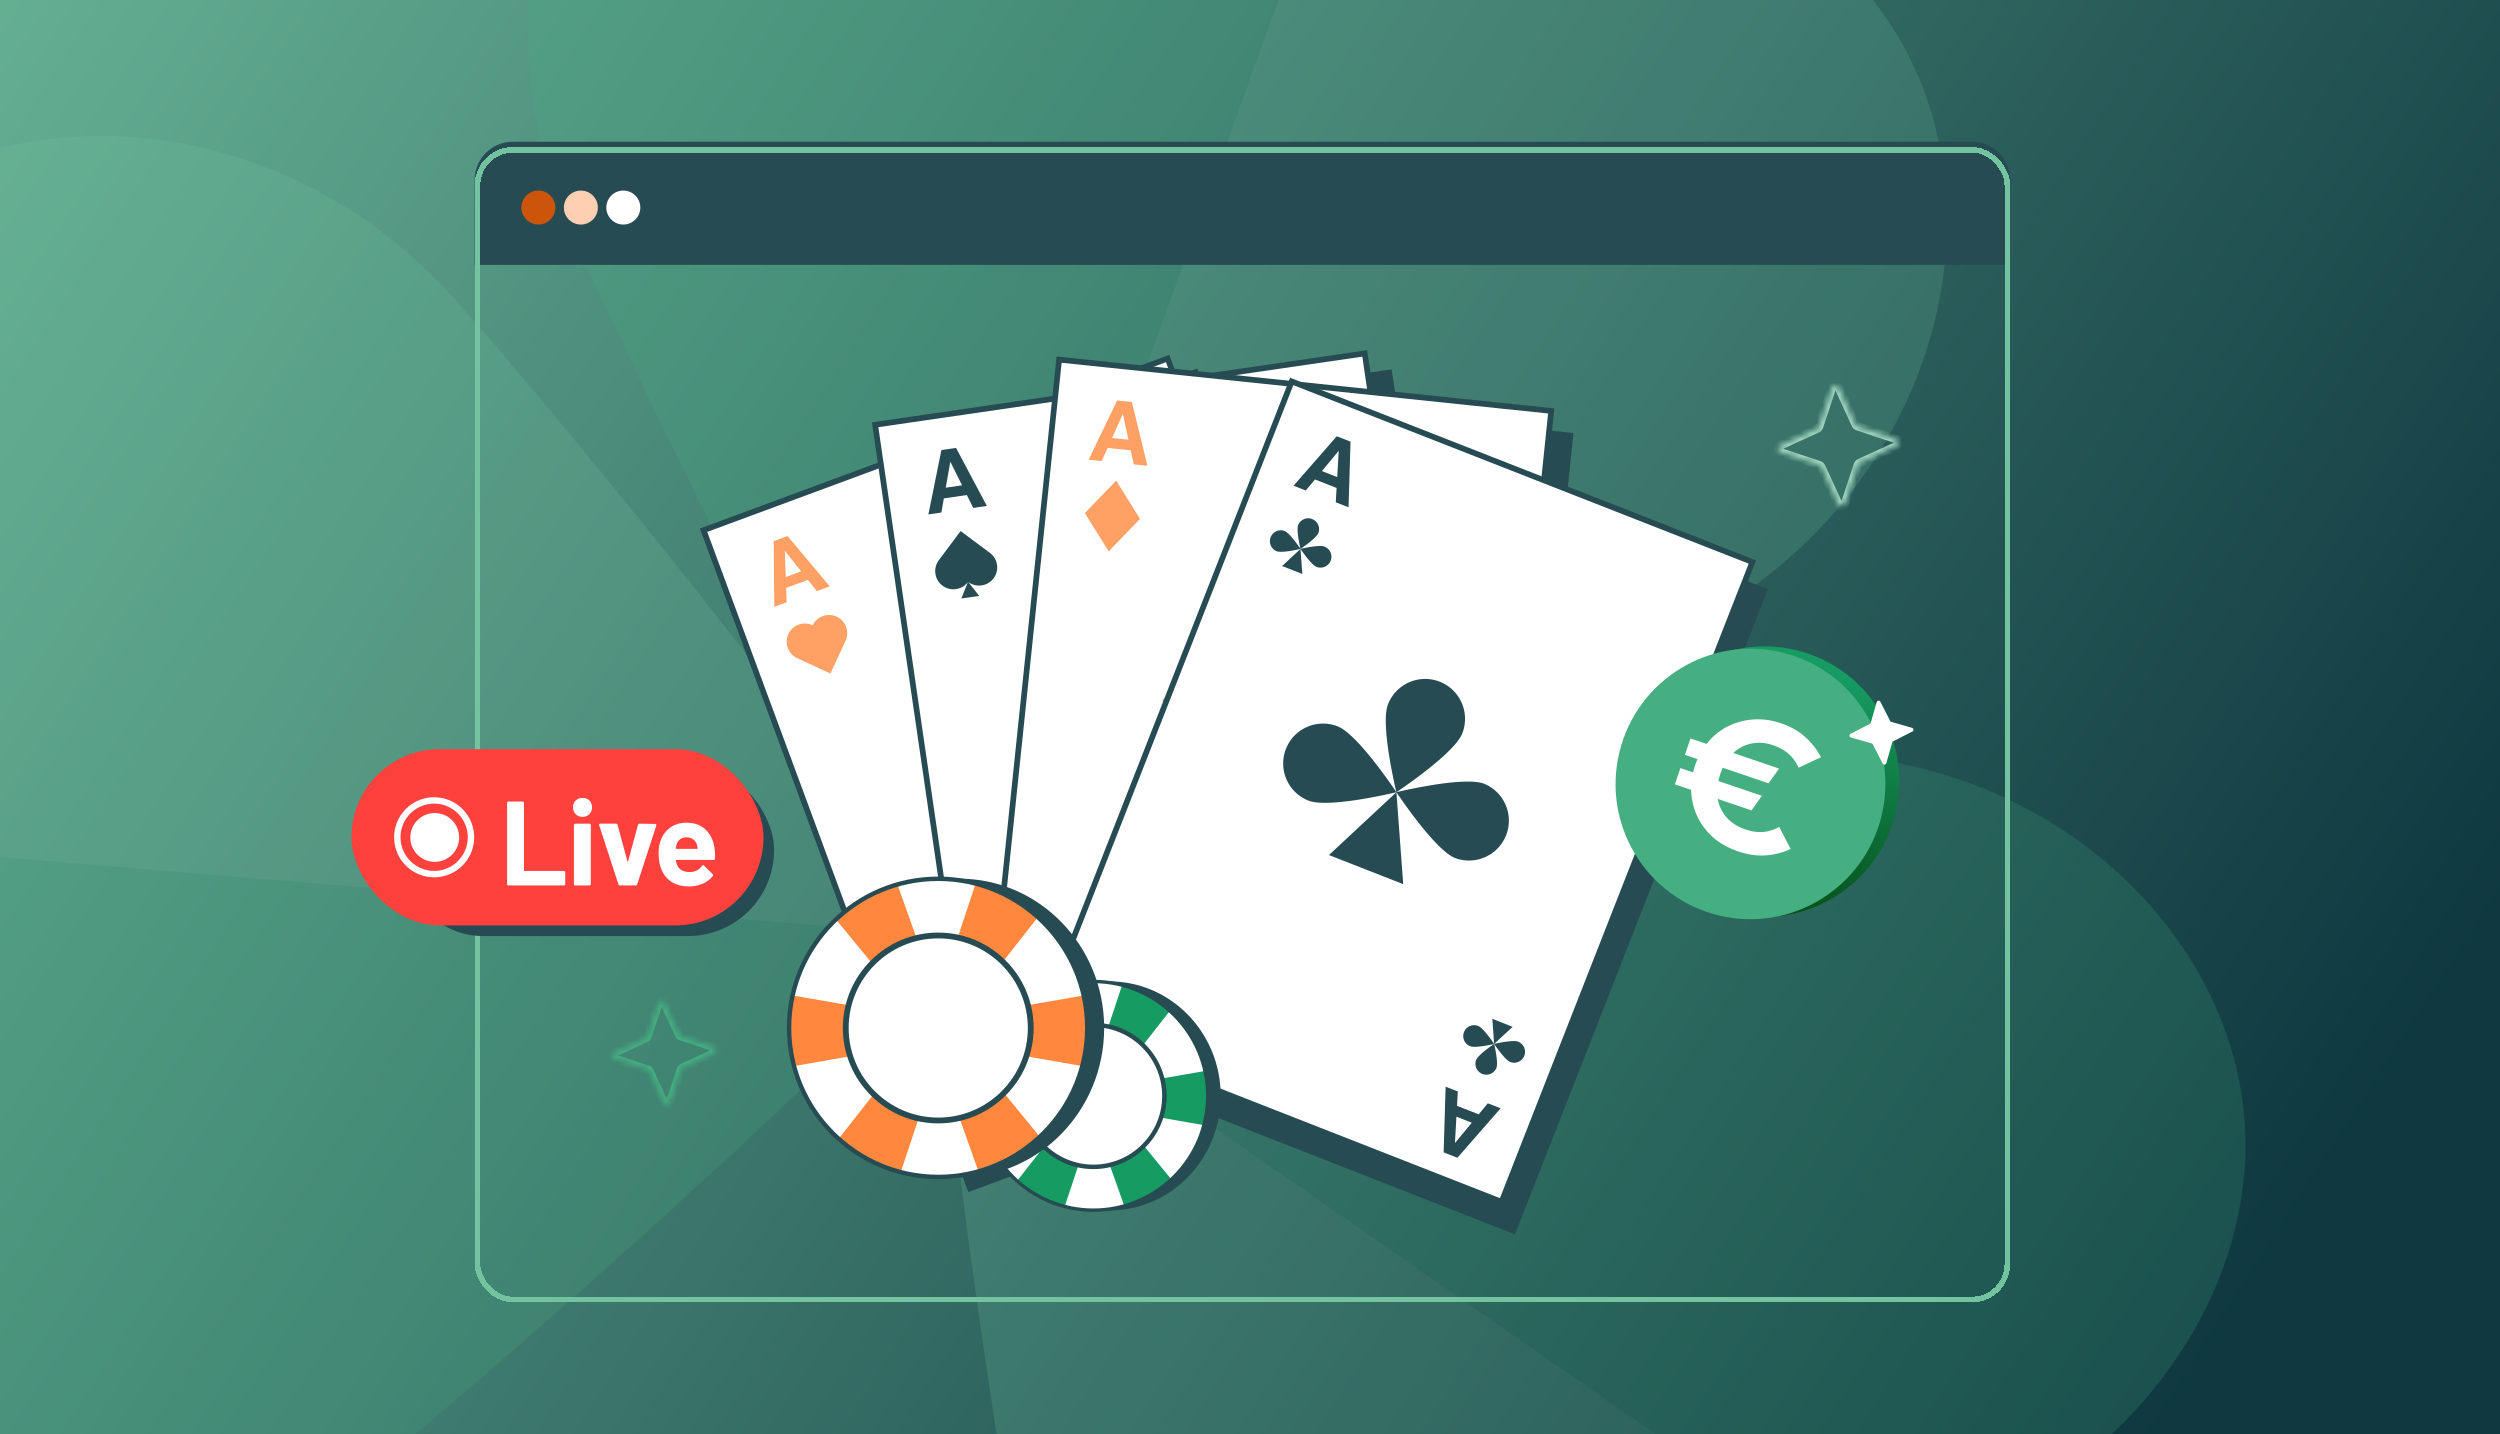 <svg width="441" height="253" fill="none" xmlns="http://www.w3.org/2000/svg"><g clip-path="url(#a)"><path fill="#A2D7C0" d="M0 0H441V253H0z"/><path fill="url(#b)" d="M-1 -2H441V253H-1z"/><g style="mix-blend-mode:overlay" opacity=".2"><path d="M-19.095 149.601c-31.273 10.748-51.438 59.893-33.077 96.212 18.36 36.319 74.04 49.006 115.848 15.052 38.527-31.289 102.782-90.667 103.202-95.69l-185.973-15.574z" fill="#45AF81"/><path d="M-19.095 149.599c-29.049-15.8-40.759-67.614-16.614-100.373 24.146-32.76 81.16-36.01 116.739 4.426 32.785 37.261 86.27 106.5 85.849 111.522l-185.974-15.575z" fill="#73C3A1"/><path d="M319.446 271.398c17.257 28.208 1.492 78.935-35.798 95.233-37.29 16.298-88.292-9.395-98.885-62.202C175 255.767 163.3 169.063 166.176 164.923l153.27 106.475z" fill="#73C3A1"/><path d="M319.271 271.893c32.456 6.328 74.492-26.15 76.751-66.784 2.259-40.633-39.617-79.461-92.802-70.959-49.009 7.833-134.345 27.129-137.22 31.268l153.271 106.475z" fill="#45AF81"/><path d="M229.951-9.615c-2.288-32.989-44.539-65.186-84.372-56.851-39.834 8.334-66.5 58.833-44.523 108.005 20.251 45.312 60.183 122.224 64.926 123.93 4.512-12.544 58.872-160.915 63.969-175.084z" fill="#45AF81"/><path d="M229.099-9.97c22.78-23.97 75.859-21.871 101.253 9.93 25.394 31.801 13.777 87.714-34.49 111.615-44.476 22.025-125.198 55.766-129.941 54.06L229.099-9.971z" fill="#73C3A1"/></g><path d="M83.73 31.744A6.744 6.744 0 0190.475 25h257.381a6.744 6.744 0 016.744 6.744v14.98H83.731v-14.98z" fill="#274B53"/><g filter="url(#c)"><rect x="84.231" y="25.5" width="269.868" height="202.807" rx="6.244" stroke="#73C3A1" shape-rendering="crispEdges"/></g><circle cx="109.954" cy="36.614" r="2.997" fill="#fff"/><circle cx="102.466" cy="36.614" r="2.997" fill="#FFCFB2"/><circle cx="94.97" cy="36.614" r="2.997" fill="#CC550B"/><mask id="d" fill="#fff"><path d="M120.128 182.78l5.837 1.939a.573.573 0 01.059 1.063l-5.59 2.567a.578.578 0 00-.304.34l-1.94 5.838a.572.572 0 01-1.062.058l-2.567-5.59a.578.578 0 00-.34-.304l-5.838-1.939a.572.572 0 01-.058-1.062l5.59-2.568a.572.572 0 00.304-.34l1.939-5.837a.572.572 0 011.062-.059l2.568 5.59a.572.572 0 00.34.304z"/></mask><path d="M120.128 182.78l-.243.709.006.002.237-.711zm5.837 1.939l.237-.711h-.001l-.236.711zm.059 1.063l.312.681.004-.002-.316-.679zm-5.59 2.567l.309.683.004-.002-.313-.681zm-.304.34l-.709-.243-.003.007.712.236zm-1.94 5.838l.711.236h.001l-.712-.236zm-1.062.058l-.681.313.002.003.679-.316zm-2.567-5.59l-.683.31.002.003.681-.313zm-.34-.304l.243-.709-.007-.002-.236.711zm-5.838-1.939l-.236.711.236-.711zm-.058-1.062l-.313-.681-.003.001.316.68zm5.59-2.568l-.31-.682-.003.001.313.681zm.304-.34l.709.243.002-.006-.711-.237zm1.939-5.837l-.711-.237.711.237zm1.062-.059l.681-.313-.001-.003-.68.316zm2.568 5.59l.682-.309-.001-.004-.681.313zm.103 1.015l5.838 1.94.472-1.423-5.837-1.939-.473 1.422zm5.838 1.939a.177.177 0 01-.021-.328l.632 1.359c1.087-.506.994-2.076-.138-2.453l-.473 1.422zm-.018-.329l-5.59 2.567.626 1.362 5.589-2.567-.625-1.362zm-5.587 2.566a1.326 1.326 0 00-.703.779l1.417.486a.175.175 0 01-.095.1l-.619-1.365zm-.706.786l-1.939 5.837 1.423.473 1.939-5.838-1.423-.472zm-1.939 5.837a.178.178 0 01.329-.021l-1.359.632c.506 1.087 2.076.994 2.452-.138l-1.422-.473zm.33-.018l-2.567-5.59-1.362.626 2.567 5.59 1.362-.626zm-2.566-5.586a1.327 1.327 0 00-.779-.704l-.486 1.418a.172.172 0 01-.1-.095l1.365-.619zm-.786-.706l-5.837-1.939-.473 1.422 5.838 1.939.472-1.422zm-5.837-1.939a.177.177 0 01.021.328l-.632-1.359c-1.087.506-.994 2.076.138 2.453l.473-1.422zm.018.329l5.59-2.567-.626-1.362-5.59 2.568.626 1.361zm5.586-2.566c.337-.152.587-.439.704-.779l-1.418-.486a.174.174 0 01.095-.099l.619 1.364zm.706-.785l1.939-5.838-1.422-.473-1.939 5.838 1.422.473zm1.939-5.838a.177.177 0 01-.328.021l1.359-.632c-.506-1.087-2.076-.994-2.453.138l1.422.473zm-.33.018l2.568 5.59 1.362-.626-2.568-5.59-1.362.626zm2.567 5.587c.152.336.439.587.779.703l.485-1.417a.17.17 0 01.1.095l-1.364.619z" fill="#45AF81" mask="url(#d)"/><mask id="e" fill="#fff"><path d="M327.731 75.203l6.766 2.247a.663.663 0 01.068 1.232l-6.479 2.976a.665.665 0 00-.353.393l-2.248 6.767a.663.663 0 01-1.231.067l-2.976-6.479a.665.665 0 00-.394-.352l-6.766-2.248a.663.663 0 01-.068-1.231l6.479-2.976a.665.665 0 00.353-.394l2.248-6.766a.663.663 0 011.231-.068l2.976 6.48a.665.665 0 00.394.352z"/></mask><path d="M327.731 75.203l-.243.709.006.002.237-.711zm6.766 2.247l.236-.71-.236.71zm.068 1.232l.312.68h.004l-.316-.68zm-6.479 2.976l.309.682.003-.001-.312-.681zm-.353.393l-.709-.243-.002.007.711.236zm-2.248 6.767l.711.236-.711-.236zm-1.231.067l-.681.313.002.004.679-.317zm-2.976-6.479l-.682.31.001.003.681-.313zm-.394-.352l.243-.71-.006-.001-.237.71zm-6.766-2.248l-.237.711h.001l.236-.71zm-.068-1.231l-.312-.681-.004.001.316.68zm6.479-2.976l-.309-.683-.003.002.312.68zm.353-.394l.709.243.002-.007-.711-.236zm2.248-6.766l-.711-.237.711.237zm1.231-.068l.681-.313-.002-.003-.679.316zm2.976 6.48l.682-.31-.001-.004-.681.313zm.157 1.063l6.767 2.248.472-1.423-6.766-2.247-.473 1.422zm6.766 2.247a.104.104 0 01-.043-.035.078.078 0 01-.016-.042.08.08 0 01.011-.044.1.1 0 01.037-.038l.632 1.36c1.162-.542 1.063-2.22-.148-2.622l-.473 1.421zm-.008-.16l-6.479 2.976.625 1.362 6.479-2.976-.625-1.362zm-6.476 2.974a1.418 1.418 0 00-.752.833l1.418.486a.083.083 0 01-.047.046l-.619-1.365zm-.754.84l-2.248 6.767 1.422.472 2.248-6.767-1.422-.472zm-2.248 6.766a.1.1 0 01.035-.043.084.084 0 01.043-.017.08.08 0 01.044.012c.022.013.035.03.037.036l-1.358.632c.54 1.163 2.219 1.063 2.621-.147l-1.422-.473zm.161-.008l-2.976-6.48-1.362.626 2.976 6.48 1.362-.626zm-2.975-6.476a1.415 1.415 0 00-.833-.752l-.486 1.418c-.011-.004-.031-.017-.045-.047l1.364-.62zm-.839-.754l-6.767-2.248-.472 1.422 6.766 2.248.473-1.422zm-6.766-2.248a.105.105 0 01.043.035.078.078 0 01.016.042.08.08 0 01-.011.045.1.1 0 01-.037.037l-.632-1.359c-1.162.541-1.063 2.22.147 2.622l.474-1.422zm.008.16l6.479-2.975-.625-1.362-6.479 2.976.625 1.362zm6.476-2.974c.359-.163.627-.469.752-.833l-1.418-.486a.083.083 0 01.047-.046l.619 1.365zm.754-.84l2.248-6.766-1.422-.472-2.248 6.766 1.422.472zm2.248-6.766a.108.108 0 01-.035.044.084.084 0 01-.043.016.08.08 0 01-.044-.012.092.092 0 01-.037-.036l1.358-.632c-.54-1.162-2.219-1.063-2.621.147l1.422.473zm-.161.009l2.976 6.479 1.362-.626-2.976-6.479-1.362.626zm2.975 6.476c.162.359.468.627.833.752l.485-1.418c.012.004.032.016.046.047l-1.364.619z" fill="#A2D7C0" mask="url(#e)"/><g clip-path="url(#f)"><path d="M171.11 209.633L129.047 95.935l81.862-30.285 42.063 113.698-81.862 30.285z" fill="#274B53" stroke="#274B53" stroke-width="1.009"/><path d="M166.17 207.226L124.107 93.529l81.863-30.286 42.063 113.698-81.863 30.285z" fill="#fff" stroke="#274B53" stroke-width="1.009"/><path fill-rule="evenodd" clip-rule="evenodd" d="M136.477 95.455l.113 11.588 2.174-.804-.091-2.534 3.845-1.42 1.575 1.986 2.274-.839-7.446-8.88-2.444.903zm1.961 1.686l.167 4.651 2.724-1.006-2.891-3.645zM234.598 177.218l-7.446-8.879 2.175-.803 1.578 1.985 3.845-1.42-.094-2.533 2.274-.84.112 11.587-2.444.903zm.395-2.555l-2.897-3.643 2.725-1.007.172 4.65z" fill="#FFA065"/><path d="M139.073 111.849a3.198 3.198 0 014.246-1.56l.032.016.011-.025a3.208 3.208 0 015.821 2.694l-2.699 5.833-5.853-2.711a3.2 3.2 0 01-1.56-4.247h.002zM164.335 124.793c2.788-6.022 9.929-8.645 15.951-5.857l.12.058.041-.093c2.793-6.036 9.954-8.667 15.99-5.873 6.036 2.795 8.667 9.956 5.874 15.992l-10.14 21.906-21.983-10.181c-6.022-2.788-8.645-9.93-5.858-15.952h.005zM225.916 163.076a3.2 3.2 0 004.241-1.575l.014-.033.024.012a3.208 3.208 0 002.673-5.831l-5.843-2.678-2.686 5.864a3.2 3.2 0 001.576 4.242l.001-.001z" fill="#FFA065"/></g><g clip-path="url(#g)"><path d="M176.183 198.271L158.699 78.309l86.373-12.588 17.484 119.961-86.373 12.589z" fill="#274B53" stroke="#274B53" stroke-width="1.009"/><path d="M171.853 194.889L154.369 74.928l86.373-12.588L258.226 182.3l-86.373 12.588z" fill="#fff" stroke="#274B53" stroke-width="1.009"/><path fill-rule="evenodd" clip-rule="evenodd" d="M166.067 79.387l-2.301 11.357 2.294-.333.439-2.498 4.056-.59 1.127 2.271 2.399-.348-5.435-10.234-2.579.375zm1.568 2.056l-.805 4.585 2.874-.418-2.069-4.167zM245.026 179.776l-5.435-10.233 2.294-.333 1.131 2.27 4.056-.589.435-2.498 2.399-.348-2.301 11.357-2.579.374zm.918-2.417l-2.075-4.166 2.874-.417-.799 4.583z" fill="#274B53"/><path d="M170.796 102.662a3.198 3.198 0 004.475-.654l.001-.001a3.2 3.2 0 00-.654-4.477l-5.17-3.856-3.84 5.153a3.205 3.205 0 00.654 4.489 3.206 3.206 0 004.469-.629l-1.149 2.889 3.151-.46-1.937-2.454zM208.506 140.433c5.333 3.974 12.881 2.869 16.856-2.464l.001-.005c3.976-5.333 2.872-12.884-2.461-16.86l-19.473-14.522-14.464 19.409c-3.99 5.35-2.886 12.92 2.465 16.906 5.317 3.966 12.828 2.899 16.832-2.368l-4.329 10.877 11.869-1.733-7.296-9.24zM242.954 156.203a3.2 3.2 0 014.477-.645v.001a3.2 3.2 0 01.647 4.478l-3.86 5.166-5.148-3.848a3.208 3.208 0 013.815-5.158l-1.924-2.442 3.152-.455-1.159 2.903z" fill="#274B53"/></g><g clip-path="url(#h)"><path d="M177.625 188.36L190.19 67.784l86.815 9.047-12.565 120.576-86.815-9.047z" fill="#274B53" stroke="#274B53" stroke-width="1.009"/><path d="M174.258 184.017l12.565-120.576 86.815 9.047-12.565 120.576-86.815-9.047z" fill="#fff" stroke="#274B53" stroke-width="1.009"/><path fill-rule="evenodd" clip-rule="evenodd" d="M197.065 70.642l-5.024 10.442 2.305.241 1.04-2.313 4.076.427.534 2.478 2.411.252-2.75-11.256-2.592-.271zm1.014 2.378l-1.908 4.246 2.888.303-.98-4.549zM248.901 187.371l-2.751-11.257 2.306.242.537 2.478 4.076.427 1.037-2.313 2.41.252-5.024 10.442-2.591-.271zm1.484-2.117l-.986-4.549 2.888.302-1.902 4.247z" fill="#FFA065"/><path d="M201.096 91.534l-4.207-6.751-5.519 5.73 4.207 6.75 5.519-5.73zM257.182 167.772l-4.207-6.751-5.519 5.729 4.207 6.751 5.519-5.729zM244.036 127.638l-16.867-27.065-22.127 22.97 16.866 27.064 22.128-22.969z" fill="#FFA065"/></g><g clip-path="url(#i)"><path d="M185.697 185.233l44.249-112.865 81.263 31.859-44.249 112.865-81.263-31.859z" fill="#274B53" stroke="#274B53" stroke-width="1.009"/><path d="M183.609 180.15l44.249-112.865 81.263 31.859-44.249 112.865-81.263-31.859z" fill="#fff" stroke="#274B53" stroke-width="1.009"/><path fill-rule="evenodd" clip-rule="evenodd" d="M235.808 76.954l-7.625 8.726 2.157.847 1.619-1.953 3.815 1.499-.146 2.53 2.256.886.349-11.582-2.425-.953zm.343 2.563l-2.971 3.584 2.704 1.061.267-4.645zM254.658 203.277l.349-11.582 2.157.847-.142 2.532 3.815 1.498 1.615-1.953 2.256.886-7.625 8.725-2.425-.953zm1.995-1.644l.261-4.648 2.704 1.062-2.965 3.586z" fill="#274B53"/><path d="M229.406 96.825s2.785-1.844 3.172-2.831a1.922 1.922 0 00-3.577-1.402c-.387.988.405 4.233.405 4.233zM229.405 96.825s-1.842-2.785-2.83-3.172a1.922 1.922 0 00-1.402 3.577c.988.387 4.232-.405 4.232-.405z" fill="#274B53"/><path d="M232.236 99.998c-.987-.388-2.83-3.173-2.83-3.173s3.244-.792 4.233-.405a1.92 1.92 0 11-1.403 3.578z" fill="#274B53"/><path d="M226.157 99.851l3.249-3.026.328 4.428-3.577-1.402zM263.567 184.153s.787 3.246.399 4.233a1.921 1.921 0 01-3.575-1.406c.388-.988 3.176-2.827 3.176-2.827z" fill="#274B53"/><path d="M263.568 184.153s-3.246.787-4.233.399a1.92 1.92 0 111.407-3.576c.987.388 2.826 3.177 2.826 3.177zM267.801 183.754c-.987-.388-4.233.399-4.233.399s1.839 2.788 2.826 3.177a1.92 1.92 0 002.491-1.085 1.92 1.92 0 00-1.084-2.491zM263.246 179.724l.322 4.429 3.253-3.021-3.575-1.408zM246.325 139.743s10.203-6.752 11.621-10.369a7.037 7.037 0 10-13.103-5.137c-1.419 3.621 1.482 15.506 1.482 15.506zM246.324 139.745s-6.75-10.203-10.367-11.621a7.037 7.037 0 00-9.12 3.984 7.037 7.037 0 003.983 9.12c3.62 1.419 15.504-1.483 15.504-1.483zM256.694 151.366c-3.617-1.419-10.367-11.621-10.367-11.621s11.884-2.902 15.504-1.483a7.039 7.039 0 01-5.137 13.104zM234.424 150.83l11.902-11.085 1.201 16.219-13.103-5.134z" fill="#274B53"/></g><path d="M195.69 213.525c10.848 0 19.643-9.046 19.643-20.205 0-11.158-8.795-20.204-19.643-20.204-10.849 0-19.643 9.046-19.643 20.204 0 11.159 8.794 20.205 19.643 20.205z" fill="#274B53"/><path d="M192.871 213.474c11.14 0 20.172-9.03 20.172-20.169 0-11.139-9.032-20.169-20.172-20.169-11.141 0-20.172 9.03-20.172 20.169 0 11.139 9.031 20.169 20.172 20.169z" fill="#fff"/><path d="M172.699 193.305c0 1.786.234 3.519.673 5.17l19.499-3.411 19.499 3.411a20.27 20.27 0 00.673-5.17c0-1.504-.172-2.969-.484-4.38l-19.688 3.41-19.688-3.41a20.203 20.203 0 00-.484 4.38z" fill="#169B62"/><path d="M183.292 175.603a20.22 20.22 0 00-4.171 3.129l12.56 15.296 6.621 18.653a20.191 20.191 0 004.831-1.957 20.384 20.384 0 003.576-2.576l-12.653-15.462-6.714-18.818a20.238 20.238 0 00-4.05 1.735z" fill="#169B62"/><path d="M202.764 175.778a20.157 20.157 0 00-4.873-1.856l-6.222 18.788-12.23 15.564a20.252 20.252 0 004.237 3.038 20.278 20.278 0 004.09 1.648l6.311-18.956 12.32-15.728a20.26 20.26 0 00-3.63-2.498h-.003z" fill="#169B62"/><path d="M192.872 213.771c-11.29 0-20.472-9.181-20.472-20.466 0-11.286 9.182-20.47 20.472-20.47 11.29 0 20.472 9.181 20.472 20.47 0 11.288-9.182 20.469-20.472 20.469v-.003zm0-40.335c-10.956 0-19.871 8.914-19.871 19.869s8.915 19.869 19.871 19.869c10.957 0 19.872-8.914 19.872-19.869s-8.915-19.869-19.872-19.869z" fill="#274B53"/><path d="M192.886 205.668c6.819 0 12.347-5.528 12.347-12.347s-5.528-12.347-12.347-12.347-12.347 5.528-12.347 12.347 5.528 12.347 12.347 12.347z" fill="#fff"/><path d="M192.885 206.229c-7.117 0-12.908-5.792-12.908-12.909 0-7.117 5.791-12.908 12.908-12.908 7.117 0 12.908 5.791 12.908 12.908 0 7.117-5.791 12.909-12.908 12.909zm0-25.03c-6.684 0-12.122 5.437-12.122 12.121 0 6.685 5.438 12.122 12.122 12.122s12.121-5.437 12.121-12.122c0-6.684-5.437-12.121-12.121-12.121z" fill="#274B53"/><path d="M169.163 207.68c14.145 0 25.611-11.794 25.611-26.343s-11.466-26.344-25.611-26.344c-14.145 0-25.612 11.795-25.612 26.344 0 14.549 11.467 26.343 25.612 26.343z" fill="#274B53"/><path d="M165.489 207.614c14.526 0 26.301-11.774 26.301-26.298s-11.775-26.297-26.301-26.297c-14.526 0-26.301 11.773-26.301 26.297 0 14.524 11.775 26.298 26.301 26.298z" fill="#fff"/><path d="M139.188 181.316c0 2.329.305 4.588.876 6.741l25.425-4.447 25.424 4.447c.568-2.153.877-4.412.877-6.741 0-1.961-.223-3.871-.63-5.711l-25.671 4.447-25.671-4.447c-.407 1.84-.63 3.75-.63 5.711z" fill="#FF883E"/><path d="M153.004 158.236a26.392 26.392 0 00-5.438 4.079l16.377 19.945 8.633 24.321a26.327 26.327 0 0010.962-5.911l-16.498-20.16-8.754-24.536a26.373 26.373 0 00-5.282 2.262z" fill="#FF883E"/><path d="M178.389 158.463a26.276 26.276 0 00-6.354-2.419l-8.112 24.497-15.946 20.293a26.363 26.363 0 005.524 3.962 26.524 26.524 0 005.332 2.149l8.229-24.717 16.064-20.508a26.505 26.505 0 00-4.733-3.257h-.004z" fill="#FF883E"/><path d="M165.49 208.002c-14.721 0-26.693-11.971-26.693-26.686 0-14.714 11.972-26.689 26.693-26.689 14.72 0 26.692 11.971 26.692 26.689 0 14.719-11.972 26.69-26.692 26.69v-.004zm0-52.592c-14.286 0-25.91 11.622-25.91 25.906 0 14.284 11.624 25.907 25.91 25.907s25.909-11.623 25.909-25.907-11.623-25.906-25.909-25.906z" fill="#274B53"/><path d="M165.507 197.436c8.891 0 16.099-7.208 16.099-16.099s-7.208-16.099-16.099-16.099-16.099 7.208-16.099 16.099 7.208 16.099 16.099 16.099z" fill="#fff"/><path d="M165.506 198.167c-9.279 0-16.83-7.551-16.83-16.83 0-9.28 7.551-16.831 16.83-16.831 9.28 0 16.831 7.551 16.831 16.831 0 9.279-7.551 16.83-16.831 16.83zm0-32.635c-8.715 0-15.804 7.089-15.804 15.805 0 8.715 7.089 15.804 15.804 15.804 8.716 0 15.805-7.089 15.805-15.804 0-8.716-7.089-15.805-15.805-15.805z" fill="#274B53"/><rect x="69.865" y="134.771" width="66.687" height="30.346" rx="15.173" fill="#274B53"/><rect x="62" y="132.148" width="72.681" height="31.096" rx="15.548" fill="#FF413E"/><path d="M83.077 147.696a6.494 6.494 0 11-12.988 0 6.494 6.494 0 0112.988 0z" stroke="#fff" stroke-width="1.129"/><circle cx="76.689" cy="147.727" r="4.308" fill="#fff"/><path d="M89.7 156.196a.31.31 0 01-.19-.063.31.31 0 01-.063-.191v-14.303a.23.23 0 01.063-.17.264.264 0 01.19-.084h2.477c.07 0 .126.028.169.084a.203.203 0 01.084.17v11.891c0 .071.036.106.106.106h6.92a.2.2 0 01.169.085.2.2 0 01.084.169v2.052a.264.264 0 01-.084.191.23.23 0 01-.17.063h-9.754zm13.062-12.103c-.48 0-.882-.155-1.206-.465-.311-.325-.466-.727-.466-1.206 0-.494.155-.896.466-1.207.31-.31.712-.465 1.206-.465s.896.155 1.206.465c.31.311.465.713.465 1.207 0 .479-.162.881-.486 1.206-.311.31-.706.465-1.185.465zm-1.27 12.103a.31.31 0 01-.19-.063.314.314 0 01-.064-.191v-10.389a.23.23 0 01.064-.169.26.26 0 01.19-.085h2.476a.2.2 0 01.169.085.2.2 0 01.085.169v10.389a.263.263 0 01-.085.191.23.23 0 01-.169.063h-2.476zm7.869 0c-.141 0-.233-.07-.275-.211l-3.385-10.39a.22.22 0 01-.022-.105c0-.127.078-.191.233-.191h2.73c.155 0 .254.071.296.212l1.735 6.411c.014.042.035.064.063.064.029 0 .05-.022.064-.064l1.735-6.411c.042-.141.141-.212.296-.212l2.73.043c.084 0 .148.028.19.084.043.042.05.113.021.212l-3.364 10.347c-.042.141-.134.211-.275.211h-2.772zm16.681-6.559a9.09 9.09 0 01.084 1.798c-.014.17-.105.254-.275.254h-6.538c-.085 0-.113.036-.085.106.043.282.12.564.233.847.367.789 1.114 1.184 2.243 1.184.903-.014 1.615-.38 2.137-1.1.057-.084.12-.127.191-.127.042 0 .091.028.148.085l1.523 1.502c.071.071.106.134.106.191 0 .028-.028.084-.085.169a4.704 4.704 0 01-1.798 1.354 6.137 6.137 0 01-2.412.466c-1.214 0-2.243-.276-3.09-.826-.832-.55-1.432-1.319-1.798-2.306-.296-.705-.445-1.629-.445-2.772 0-.776.106-1.46.318-2.052.324-1.002.888-1.799 1.693-2.391.818-.593 1.784-.889 2.898-.889 1.411 0 2.539.409 3.386 1.227.86.818 1.382 1.912 1.566 3.28zm-4.93-1.926c-.889 0-1.475.417-1.757 1.249a4.997 4.997 0 00-.148.677c0 .07.035.106.106.106h3.661c.084 0 .112-.036.084-.106a15.66 15.66 0 00-.106-.593c-.127-.423-.352-.747-.677-.973-.31-.24-.698-.36-1.163-.36z" fill="#fff"/><path d="M305.624 161.055c12.77 3.096 25.639-4.773 28.743-17.576 3.104-12.804-4.732-25.693-17.503-28.789s-25.64 4.773-28.744 17.577c-3.104 12.803 4.733 25.692 17.504 28.788z" fill="url(#j)"/><path d="M303.167 161.475c12.77 3.096 25.639-4.774 28.743-17.577 3.104-12.804-4.732-25.693-17.503-28.789s-25.64 4.774-28.744 17.577c-3.104 12.804 4.733 25.693 17.504 28.789z" fill="#45AF81"/><path d="M306.552 150.163c-1.668-.568-3.1-1.368-4.296-2.4a11.758 11.758 0 01-2.792-3.626 11.803 11.803 0 01-1.143-4.42c-.075-1.555.155-3.122.692-4.7.537-1.578 1.31-2.961 2.318-4.147a10.998 10.998 0 013.558-2.786 11.754 11.754 0 014.424-1.171c1.584-.11 3.21.119 4.879.686 1.733.59 3.151 1.397 4.253 2.42a12.758 12.758 0 012.78 3.553l-3.965 1.848a6.673 6.673 0 00-1.691-2.382c-.718-.662-1.662-1.191-2.832-1.589-1.343-.457-2.63-.547-3.86-.271-1.223.256-2.307.849-3.252 1.779-.938.909-1.658 2.1-2.159 3.575-.502 1.474-.662 2.868-.48 4.181a6.634 6.634 0 001.526 3.403c.828.977 1.957 1.709 3.387 2.195 1.126.384 2.176.532 3.148.446a7.05 7.05 0 002.804-.888l2.015 3.883a12.341 12.341 0 01-4.413 1.14c-1.534.103-3.168-.14-4.901-.729zm-9.335-17.008l.986-2.897 15.632 5.318-1.863 2.598-14.755-5.019zm-1.769 5.202l.975-2.866 14.364 4.887-1.82 2.578-13.519-4.599zM333.635 127.343l3.641 1.041a.352.352 0 01.064.651l-3.372 1.725a.355.355 0 00-.178.217l-1.041 3.641a.352.352 0 01-.652.063l-1.725-3.371a.35.35 0 00-.216-.178l-3.641-1.041a.352.352 0 01-.064-.652l3.372-1.725a.355.355 0 00.178-.217l1.041-3.641a.352.352 0 01.652-.063l1.724 3.371c.043.086.122.15.217.179z" fill="#fff"/></g><defs><clipPath id="a"><path fill="#fff" d="M0 0H441V253H0z"/></clipPath><clipPath id="f"><path fill="#fff" transform="rotate(-20.27 322.36 -298.674)" d="M0 0H92.163V126.255H0z"/></clipPath><clipPath id="g"><path fill="#fff" transform="rotate(-8.261 592.415 -1027.623)" d="M0 0H92.163V126.255H0z"/></clipPath><clipPath id="h"><path fill="#fff" transform="rotate(5.981 -508.258 1815.303)" d="M0 0H92.163V126.255H0z"/></clipPath><clipPath id="i"><path fill="#fff" transform="rotate(21.439 -62.071 634.406)" d="M0 0H92.163V126.255H0z"/></clipPath><linearGradient id="b" x1="-111" y1="-83" x2="441" y2="275" gradientUnits="userSpaceOnUse"><stop offset=".089" stop-color="#73C3A1"/><stop offset=".906" stop-color="#0F3840"/></linearGradient><linearGradient id="j" x1="339.883" y1="121.953" x2="331.383" y2="179.412" gradientUnits="userSpaceOnUse"><stop stop-color="#169B62"/><stop offset="1" stop-color="#003500"/></linearGradient><filter id="c" x="79.49" y="21.687" width="279.349" height="212.288" filterUnits="userSpaceOnUse" color-interpolation-filters="sRGB"><feFlood flood-opacity="0" result="BackgroundImageFix"/><feColorMatrix in="SourceAlpha" values="0 0 0 0 0 0 0 0 0 0 0 0 0 0 0 0 0 0 127 0" result="hardAlpha"/><feOffset dy=".928"/><feGaussianBlur stdDeviation="2.12"/><feComposite in2="hardAlpha" operator="out"/><feColorMatrix values="0 0 0 0 0 0 0 0 0 0 0 0 0 0 0 0 0 0 0.05 0"/><feBlend in2="BackgroundImageFix" result="effect1_dropShadow_2382_120739"/><feBlend in="SourceGraphic" in2="effect1_dropShadow_2382_120739" result="shape"/></filter></defs></svg>